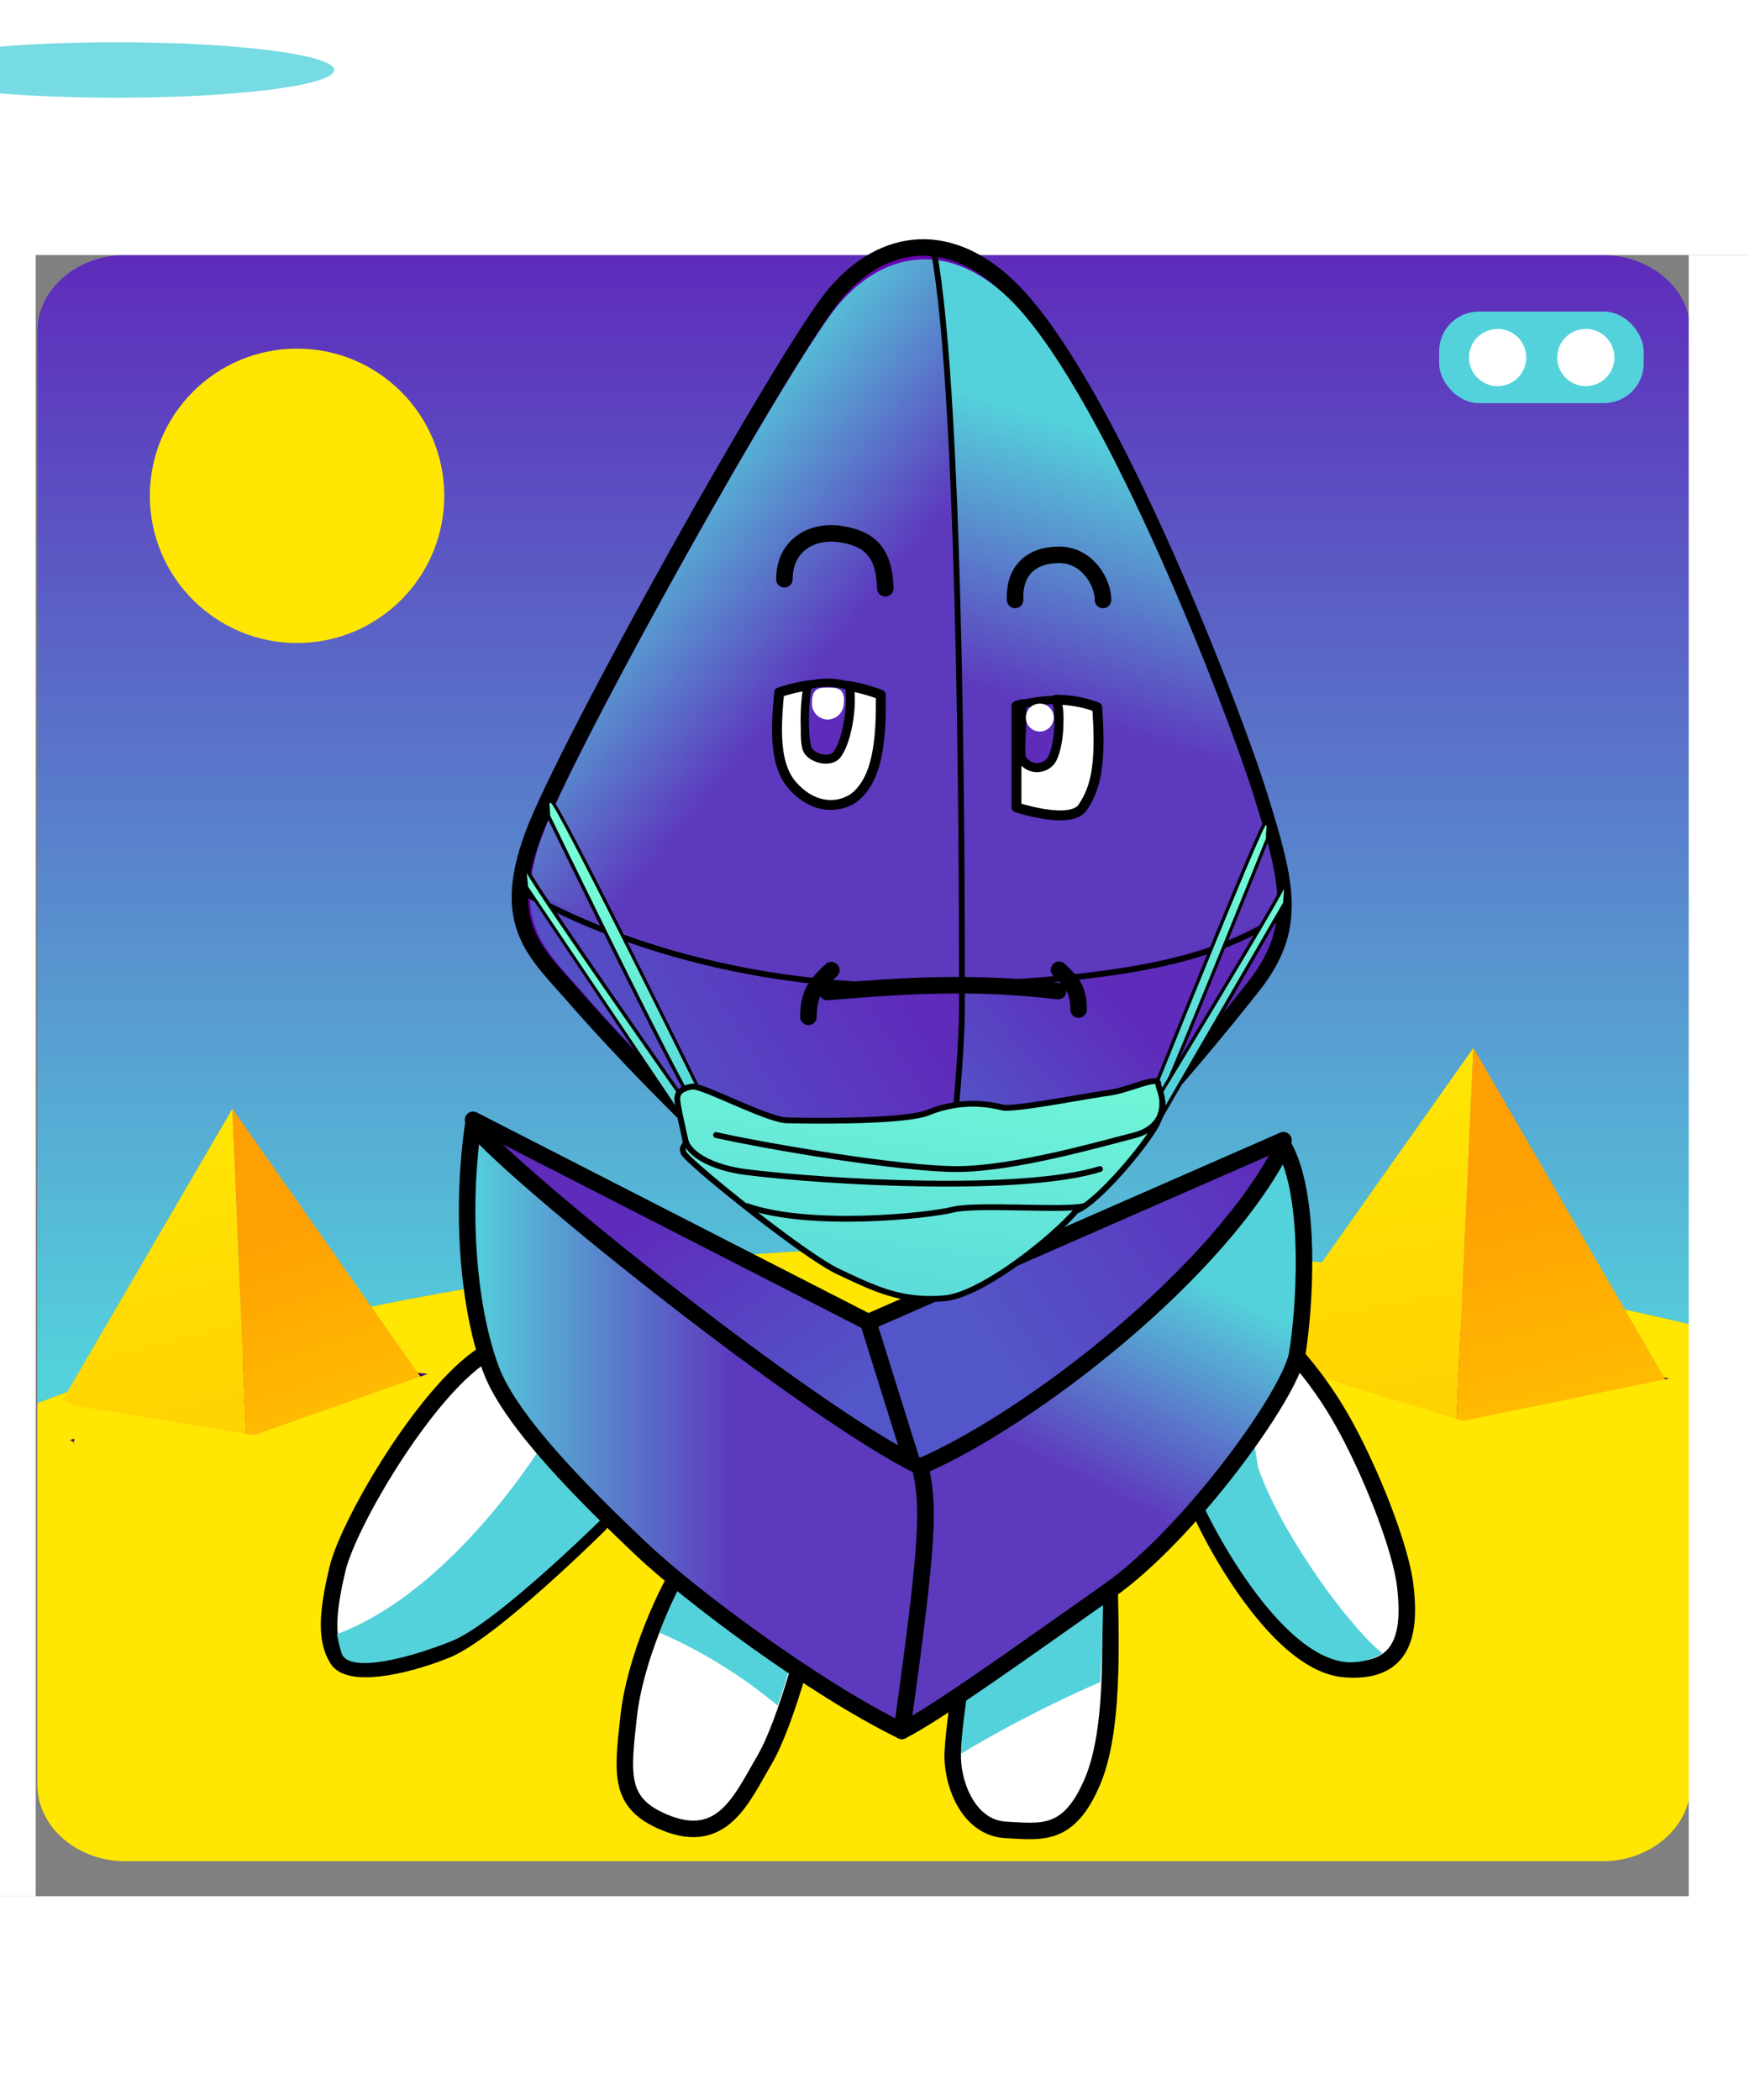 <svg xmlns="http://www.w3.org/2000/svg" viewBox="-20 -12 300 360"><rect x="-20" y="-12" width="300" height="360" fill="#808080" stroke="none"/><defs class="colour"><linearGradient id="Gradient-pyramid0" x1="137.54" x2="137.54" y1="219.4" y2="41.94" gradientUnits="userSpaceOnUse"><stop class="bkgrd1" offset="0"/><stop class="bkgrd2" offset=".99"/></linearGradient><linearGradient id="Gradient-pyramid1" x1="-8.86" x2="-10.46" y1="660.9" y2="653.21" gradientTransform="rotate(-5.47 -4507.985 -102.8)" gradientUnits="userSpaceOnUse"><stop offset="0" stop-color="#240066"/><stop offset=".58" stop-color="#450586"/></linearGradient><linearGradient id="Gradient-pyramid2" x1="57.63" x2="55.8" y1="-130.84" y2="-139.6" gradientTransform="rotate(2.291 -8795.63 4454.937)" gradientUnits="userSpaceOnUse"><stop offset="0" stop-color="#240066"/><stop offset=".58" stop-color="#450586"/></linearGradient><linearGradient id="Gradient-pyramid3" x1="40.69" x2="40.69" y1="243.1" y2="218.07" gradientUnits="userSpaceOnUse"><stop offset="0" stop-color="#240066"/><stop offset=".58" stop-color="#450586"/></linearGradient><linearGradient id="Gradient-pyramid4" x1="-14.94" x2="-30.33" y1="680.68" y2="610.43" gradientTransform="rotate(-5.47 -4507.985 -102.8)" gradientUnits="userSpaceOnUse"><stop offset="0" stop-color="#ffc902"/><stop offset=".98" stop-color="#ffe703"/></linearGradient><linearGradient id="Gradient-pyramid5" x1="13.68" x2=".68" y1="652.17" y2="608.21" gradientTransform="rotate(-5.17 -4554.355 -98.846)" gradientUnits="userSpaceOnUse"><stop offset="0" stop-color="#ffc902"/><stop offset=".98" stop-color="#ffa002"/></linearGradient><linearGradient id="Gradient-pyramid6" x1="-35.22" x2="-7.52" y1="659.33" y2="659.33" gradientTransform="rotate(-5.17 -4554.355 -98.846)" gradientUnits="userSpaceOnUse"><stop offset="0" stop-color="#ffc902"/><stop offset=".98" stop-color="#ffe703"/></linearGradient><linearGradient id="Gradient-pyramid7" x1="-7.53" x2="20.19" y1="659.32" y2="659.32" gradientUnits="userSpaceOnUse"><stop offset="0" stop-color="#ffc902"/><stop offset=".98" stop-color="#ffa002"/></linearGradient><linearGradient id="Gradient-pyramid8" x1="31.06" x2="31.06" y1="-549.32" y2="-577.87" gradientTransform="rotate(7.76 -5708.51 1302.054)" gradientUnits="userSpaceOnUse"><stop offset="0" stop-color="#240066"/><stop offset=".58" stop-color="#450586"/></linearGradient><linearGradient id="Gradient-pyramid9" x1="50.69" x2="33.14" y1="-108.28" y2="-188.39" gradientTransform="rotate(2.291 -8795.63 4454.937)" gradientUnits="userSpaceOnUse"><stop offset="0" stop-color="#ffc902"/><stop offset=".98" stop-color="#ffe703"/></linearGradient><linearGradient id="Gradient-pyramid10" x1="78.71" x2="63.88" y1="-138.4" y2="-188.53" gradientTransform="rotate(2.58 -8227.719 3949.698)" gradientUnits="userSpaceOnUse"><stop offset="0" stop-color="#ffc902"/><stop offset=".98" stop-color="#ffa002"/></linearGradient><linearGradient id="Gradient-pyramid11" x1="22.94" x2="54.53" y1="-130.23" y2="-130.23" gradientTransform="rotate(2.58 -8227.719 3949.698)" gradientUnits="userSpaceOnUse"><stop offset="0" stop-color="#ffc902"/><stop offset=".98" stop-color="#ffe703"/></linearGradient><linearGradient id="Gradient-pyramid12" x1="54.52" x2="86.13" y1="-130.24" y2="-130.24" gradientTransform="rotate(2.58 -8227.719 3949.698)" gradientUnits="userSpaceOnUse"><stop offset="0" stop-color="#ffc902"/><stop offset=".98" stop-color="#ffa002"/></linearGradient><linearGradient id="Gradient-3" x1="80.58" x2="38.83" y1="204.96" y2="139.5" gradientUnits="userSpaceOnUse"><stop offset="0" stop-color="#5356C8"/><stop offset=".58" stop-color="#5E2BBB"/></linearGradient><linearGradient id="Gradient-4" x1="114.4" x2="199.36" y1="189.22" y2="132.24" gradientUnits="userSpaceOnUse"><stop offset="0" stop-color="#5356C8"/><stop offset=".58" stop-color="#5E2BBB"/></linearGradient><linearGradient id="Gradient-9" x1="155.99" x2="201.13" y1="172.59" y2="132.64" gradientUnits="userSpaceOnUse"><stop offset="0" stop-color="#5356C8"/><stop offset=".58" stop-color="#5E2BBB"/></linearGradient><linearGradient id="Gradient-10" x1="91.99" x2="182.53" y1="179.1" y2="121.61" gradientUnits="userSpaceOnUse"><stop offset=".07" stop-color="#5356C8"/><stop offset=".58" stop-color="#5E2BBB"/></linearGradient><linearGradient id="Gradient-11" x1="193.66" x2="163.1" y1="196.17" y2="257.97" gradientUnits="userSpaceOnUse"><stop offset="0" stop-color="#54D2DB"/><stop offset=".58" stop-color="#5D39BE"/></linearGradient><linearGradient id="Gradient-12" x1="71.48" x2="150.05" y1="223.42" y2="223.42" gradientUnits="userSpaceOnUse"><stop offset="0" stop-color="#54D2DB"/><stop offset=".58" stop-color="#5D39BE"/></linearGradient><linearGradient id="Gradient-7" x1="100.3" x2="157.48" y1="63.18" y2="110.35" gradientUnits="userSpaceOnUse"><stop offset="0" stop-color="#54D2DB"/><stop offset=".58" stop-color="#5D39BE"/></linearGradient><linearGradient id="Gradient-8" x1="188.52" x2="163.87" y1="55.4" y2="134.71" gradientUnits="userSpaceOnUse"><stop offset="0" stop-color="#54D2DB"/><stop offset=".58" stop-color="#5D39BE"/></linearGradient><linearGradient id="Gradient-1" x1="94.38" x2="43.23" y1="266.8" y2="204.48" gradientUnits="userSpaceOnUse"><stop offset=".3" stop-color="#fff"/><stop offset=".59" stop-color="#fff"/></linearGradient><linearGradient id="Gradient-2" x1="197.89" x2="226.79" y1="240.7" y2="222.98" gradientUnits="userSpaceOnUse"><stop offset=".3" stop-color="#fff"/><stop offset=".59" stop-color="#fff"/></linearGradient><linearGradient id="Gradient-5" x1="117.85" x2="106.12" y1="257.26" y2="285.37" gradientUnits="userSpaceOnUse"><stop offset=".3" stop-color="#fff"/><stop offset=".59" stop-color="#fff"/></linearGradient><linearGradient id="Gradient-6" x1="166.23" x2="180.51" y1="261.62" y2="284.6" gradientUnits="userSpaceOnUse"><stop offset=".3" stop-color="#fff"/><stop offset=".59" stop-color="#fff"/></linearGradient><linearGradient id="Gradient-spark" x1="191.5" x2="191.5" y1="0" y2="43.586" gradientUnits="userSpaceOnUse"><stop offset="0" stop-color="#fff" stop-opacity="0"/><stop offset=".392" stop-color="#fff"/><stop offset=".599" stop-color="#fff"/><stop offset="1" stop-color="#fff" stop-opacity="0"/></linearGradient><linearGradient id="New_Gradient_Swatch_7" x1="-2771.06" x2="-2766.84" y1="1236.86" y2="1211.53" gradientTransform="matrix(-.94 .18 .39 2.01 -3037.26 -1780.67)" gradientUnits="userSpaceOnUse"><stop offset="0" stop-color="#54d2db"/><stop offset=".98" stop-color="#76ffd6"/></linearGradient><linearGradient id="New_Gradient_Swatch_7-2" x1="-3271.96" x2="-3266.54" y1="937.95" y2="905.41" gradientTransform="matrix(-.73 .14 .28 1.41 -2583.37 -664.44)" href="#New_Gradient_Swatch_7"/><linearGradient id="New_Gradient_Swatch_7-3" x1="-4.59" x2="-1.04" y1="1132.61" y2="1111.27" gradientTransform="matrix(.71 .12 -.37 2.18 565.51 -2279.35)" href="#New_Gradient_Swatch_7"/><linearGradient id="New_Gradient_Swatch_7-4" x1="-156.62" x2="-151.98" y1="674.07" y2="646.18" gradientTransform="matrix(.8 .14 -.24 1.43 436.39 -752.37)" href="#New_Gradient_Swatch_7"/><linearGradient id="New_Gradient_Swatch_7-5" x1="-79.8" x2="-51.87" y1="-557.56" y2="-653.06" gradientTransform="matrix(.99 -.07 -.07 .67 119.1 606.01)" href="#New_Gradient_Swatch_7"/><style>@keyframes eth2_t{0%,16.923%,75.385%,to{transform:translate(52.125px,218.125px) rotate(2.751deg) translate(-40.125px,-221.125px)}18.462%,21.538%{transform:translate(53.125px,218.125px) rotate(2.751deg) translate(-40.125px,-221.125px)}20%,23.077%{transform:translate(51.125px,218.125px) rotate(2.751deg) translate(-40.125px,-221.125px)}32.308%,69.231%{transform:translate(51.125px,143.03px) rotate(2.751deg) translate(-40.125px,-221.125px)}70.769%{transform:translate(51.125px,137.03px) rotate(2.751deg) translate(-40.125px,-221.125px)}}@keyframes eth1_t{0%,30.769%{transform:translate(12px,-3px)}32.308%,35.385%{transform:translate(11px,-3px)}33.846%,36.923%{transform:translate(13px,-3px)}46.154%,84.615%{transform:translate(13px,-79.999px)}86.154%{transform:translate(12.857px,-85.999px)}90.769%,to{transform:translate(12px,-3px)}}@keyframes a0_t{0%,13.333%{transform:translate(74.913px,-9.334px) rotate(-50.657deg) scale(.886,2.269) translate(-191.5px,-14.554px)}15.556%{transform:translate(74.913px,26.793px) rotate(-50.657deg) scale(.886,2.269) translate(-191.5px,-14.554px)}24.444%{transform:translate(74.913px,171.302px) rotate(-1.656deg) scale(.886,2.269) translate(-191.5px,-14.554px)}33.333%,to{transform:translate(74.913px,315.811px) rotate(22.566deg) scale(.886,2.269) translate(-191.5px,-14.554px)}}@keyframes body_t { 0% { transform: translate(35px,29px); animation-timing-function: cubic-bezier(0.42,0,0.58,1); } 17.778% { transform: translate(35px,20px); animation-timing-function: cubic-bezier(0.42,0,0.58,1); } 33.333% { transform: translate(35px,29px); animation-timing-function: cubic-bezier(0.42,0,0.58,1); } 51.111% { transform: translate(35px,20px); animation-timing-function: cubic-bezier(0.42,0,0.58,1); } 66.667% { transform: translate(35px,29px); animation-timing-function: cubic-bezier(0.42,0,0.58,1); } 84.444% { transform: translate(35px,20px); animation-timing-function: cubic-bezier(0.42,0,0.58,1); } 100% { transform: translate(35px,29px); } }
      @keyframes arm-left_t { 0% { transform: translate(48.79px,190.66px) rotate(0deg) translate(-47.381px,0px); animation-timing-function: cubic-bezier(0.42,0,0.58,1); } 17.778% { transform: translate(48.79px,190.66px) rotate(-5.285deg) translate(-47.381px,0px); animation-timing-function: cubic-bezier(0.42,0,0.58,1); } 33.333% { transform: translate(48.79px,190.66px) rotate(0deg) translate(-47.381px,0px); animation-timing-function: cubic-bezier(0.42,0,0.58,1); } 51.111% { transform: translate(48.79px,190.66px) rotate(-5.285deg) translate(-47.381px,0px); animation-timing-function: cubic-bezier(0.42,0,0.58,1); } 66.667% { transform: translate(48.79px,190.66px) rotate(0deg) translate(-47.381px,0px); animation-timing-function: cubic-bezier(0.42,0,0.58,1); } 84.444% { transform: translate(48.79px,190.66px) rotate(-5.285deg) translate(-47.381px,0px); animation-timing-function: cubic-bezier(0.42,0,0.58,1); } 100% { transform: translate(48.79px,190.66px) rotate(0deg) translate(-47.381px,0px); } }
      @keyframes arm-right_t { 0% { transform: translate(150.332px,189.04px) rotate(0deg) translate(0px,-0px); animation-timing-function: cubic-bezier(0.42,0,0.58,1); } 17.778% { transform: translate(150.332px,189.04px) rotate(6.229deg) translate(0px,-0px); animation-timing-function: cubic-bezier(0.42,0,0.58,1); } 33.333% { transform: translate(150.332px,189.04px) rotate(0deg) translate(0px,-0px); animation-timing-function: cubic-bezier(0.42,0,0.58,1); } 51.111% { transform: translate(150.332px,189.04px) rotate(6.229deg) translate(0px,-0px); animation-timing-function: cubic-bezier(0.42,0,0.58,1); } 66.667% { transform: translate(150.332px,189.04px) rotate(0deg) translate(0px,-0px); animation-timing-function: cubic-bezier(0.42,0,0.58,1); } 84.444% { transform: translate(150.332px,189.04px) rotate(6.229deg) translate(0px,-0px); animation-timing-function: cubic-bezier(0.42,0,0.58,1); } 100% { transform: translate(150.332px,189.04px) rotate(0deg) translate(0px,-0px); } }
      @keyframes eye-open_o { 0% { opacity: 1; } 78.4% { opacity: 1; } 80% { opacity: 0; } 81.733% { opacity: 0; } 82.8% { opacity: 1; } 100% { opacity: 1; } }
      @keyframes eye-close_o { 0% { opacity: 0; } 78.4% { opacity: 0; } 80% { opacity: 1; } 81.733% { opacity: 1; } 82.8% { opacity: 0; } 100% { opacity: 0; } }
      @keyframes a17_t { 0% { transform: translate(128.84px,324.46px) scale(1,1) translateY(0.98px); } 17.778% { transform: translate(128.84px,324.46px) scale(0.812,1) translateY(0.98px); } 33.333% { transform: translate(128.84px,324.46px) scale(1,1) translateY(0.98px); } 51.111% { transform: translate(128.84px,324.46px) scale(0.812,1) translateY(0.98px); } 66.667% { transform: translate(128.84px,324.46px) scale(1,1) translateY(0.98px); } 84.444% { transform: translate(128.84px,324.46px) scale(0.812,1) translateY(0.98px); } 100% { transform: translate(128.84px,324.46px) scale(1,1) translateY(0.98px); } }
      @keyframes a17_o { 0% { opacity: 0.8; } 17.778% { opacity: 0.4; } 33.333% { opacity: 0.8; } 51.111% { opacity: 0.4; } 66.667% { opacity: 0.8; } 84.444% { opacity: 0.4; } 100% { opacity: 0.8; } }

      .eye1 {fill:#5E2BBB;}
      .eye2 {fill:#5E2BBB;}
      .tongue{fill:#F42F86;}

      .bkglight {fill:#76FFD6;}
      .bkgdark {fill:#54D2DB;}
      .bkginverse {fill:#76FFD6;}
      .bkgrd1 {stop-color:#54d2db;}
      .bkgrd2 {stop-color:#5e2bbb;}
      .bkglighter {fill:#54d2db;}</style><mask id="Mask-spark"><path fill="url(#Gradient-spark)" fill-rule="nonzero" stroke="none" d="M0 0h383v43.586H0z" opacity=".2" style="mix-blend-mode:normal;animation:4.5s linear infinite both a0_t" transform="matrix(.562 -.685 1.755 1.439 -58.206 100.962)"/></mask></defs><g id="background" transform="matrix(1.09 0 0 1.09 -12 -12)"><g transform="translate(-21)"><g id="bkgdesert" transform="translate(12 -3)"><path fill="url(#Gradient-pyramid0)" d="M253.69 43.11H21.38c-7.61 0-13.84 5.4-13.84 12v168.57c40-15.4 92.47-24.75 150-24.75 39.92 0 77.41 4.5 110 12.39V55.11c0-6.6-6.24-12-13.85-12Z" class="cls-1"/><path fill="#ffe703" d="M21.38 295.72h232.31c7.61 0 13.85-5.4 13.85-12v-72.4c-32.57-7.89-70.06-12.39-110-12.39-57.55 0-110.07 9.35-150 24.75v60c0 6.64 6.23 12.04 13.84 12.04Z" class="cls-2"/><circle r="23.15" fill="#ffe703" class="cls-2" transform="translate(48.38 80.98)"/><path fill="url(#Gradient-pyramid1)" d="m69.78 219.19-26.88 10.5-30.11-5.53 29.34-8.25 27.65 3.28Z" class="cls-3"/><path fill="url(#Gradient-pyramid2)" d="m265.02 220.06-32 7.73-33.16-10.88 34.42-4.81 30.74 7.96Z" class="cls-4"/></g><g id="eth2" style="animation:6.5s linear infinite both eth2_t" transform="rotate(2.751 108.59 469.482)"><path fill="url(#Gradient-pyramid3)" d="m42.08 243.7 26.2-17.9-28.12-7.57-27.06 12.58 28.98 12.89Z" class="cls-5"/><path fill="url(#Gradient-pyramid4)" fill-rule="evenodd" d="m11.65 224.54 24.47-47.02 2.96 32.85 2.51 27.71-29.95-13.52Z" class="cls-6"/><path fill="url(#Gradient-pyramid5)" fill-rule="evenodd" d="m68.59 219.37-32.48-41.85 2.96 32.85 2.5 27.71 27.04-18.69Z" class="cls-8"/><path fill="url(#Gradient-pyramid6)" d="m42.08 243.7 1.9 21.03-30.88-33.92 28.98 12.89Z" class="cls-10"/><path fill="url(#Gradient-pyramid7)" d="m42.08 243.7 1.9 21.03 24.3-38.93-26.2 17.9Z" class="cls-11"/></g><g id="eth1" style="animation:6.5s linear infinite both eth1_t" transform="translate(12 -3)"><path fill="url(#Gradient-pyramid8)" d="m229.94 243.5 32.36-16.2-30.61-12.87-32.51 10.04 30.76 19.03Z" class="cls-12"/><path fill="url(#Gradient-pyramid9)" fill-rule="evenodd" d="m198.51 217.16 34.89-49.36-1.71 37.57-1.44 31.71-31.76-19.89Z" class="cls-13"/><path fill="url(#Gradient-pyramid10)" fill-rule="evenodd" d="m263.65 220.09-30.27-52.29-1.7 37.57-1.44 31.7 33.42-16.96Z" class="cls-15"/><path fill="url(#Gradient-pyramid11)" d="m229.94 243.5-1.09 24.06-29.67-43.09 30.76 19.03Z" class="cls-17"/><path fill="url(#Gradient-pyramid12)" d="m229.94 243.5-1.09 24.06 33.45-40.26-32.36 16.2Z" class="cls-18"/></g><g id="covers" transform="translate(12 -3)"><path fill="#ffe703" d="m12.78 223.98 28.85 4.72 28.09-9.89 3.51 46.36-56 5.35-4.45-46.54ZM199.87 216.7l31.87 9.78 33.28-6.85-3.18 52.93-64.11-2.57 2.14-53.29Z" class="cls-2"/></g><path fill="#fff" stroke="none" d="M9 0h285.554v40.11H9zM0 298.221h299V355H0z"/><path fill="#fff" stroke="none" d="M279.25 40.11h21.993v264.87H279.25zM-1.47 30h20.75v268.221H-1.47z"/></g><g id="rating" transform="translate(219 49)"><rect width="32.17" height="14.4" fill="#54D2DB" class="cls-1" rx="6.25"/><g id="bg-rating"><circle cx="23.07" cy="52.93" r="4.5" fill="#fff" transform="translate(0 -45.7)"/></g><g id="char-rating"><circle cx="9.2" cy="52.93" r="4.5" fill="#fff" transform="translate(0 -45.7)"/></g></g></g><g id="character"><ellipse fill="#54D2DB" class="cls-1" opacity=".8" rx="37.29" ry="4.76" style="animation:4.5s linear infinite both a17_t,4.5s linear infinite both a17_o"/><g id="body" data-name="Layer 1" style="animation:4.5s linear infinite both body_t" transform="translate(35 29)"><g id="arm-left" style="animation:4.5s linear infinite both arm-left_t" transform="translate(1.409 190.66)"><path fill="url(#Gradient-1)" stroke="#000" stroke-linecap="round" stroke-linejoin="round" stroke-width="2.83" d="M75.2 201.23c-10.06 5.55-24 29.16-25.94 37.29-1.94 8.13-1.93 12.38 0 15.48 1.93 3.1 10.84 1.55 18.59-1.55s26.32-21.55 26.32-21.55Z" class="cls-4" transform="translate(-47.809 -201.23)"/><path fill="#54D2DB" d="M21.061 49.65c7.74-3.1 26.32-21.55 26.32-21.55l-9.26-14.48c-7.65 12.33-21.18 29-36.76 34.86.2 1.147.478 2.28.83 3.39 1.35 3.26 11.12.9 18.87-2.22Z" class="cls-1"/></g><g id="arm-right" style="animation:4.5s linear infinite both arm-right_t" transform="translate(150.332 189.04)"><path fill="url(#Gradient-2)" stroke="#000" stroke-linecap="round" stroke-linejoin="round" stroke-width="2.83" d="M211.42 199.61a66.26 66.26 0 0 1 10 13.36c4.64 8.13 10.13 21.68 10.9 28.64.77 6.96.35 15-10.47 14.08-10.82-.92-21.66-20.26-24.75-27.23-3.09-6.97 14.32-28.85 14.32-28.85Z" class="cls-7" transform="translate(-196.733 -199.61)"/><path fill="#54D2DB" d="m10.358 21.58-2.09-12.9-.69-.44c-4.36 6.72-8.8 15-7.1 18.8 3.09 7 14.26 26.95 25.08 27.87a10.446 10.446 0 0 0 6.11-1.52c-5.58-4.39-17.4-20.51-21.31-31.81Z" class="cls-1"/></g><path fill="url(#Gradient-3)" stroke="#000" stroke-linecap="round" stroke-linejoin="round" stroke-width="2.83" d="m103.74 211.33-9.9-25.68-67.75-34.68 12.78 28.68 64.87 31.68Z" class="cls-2"/><path fill="url(#Gradient-4)" stroke="#000" stroke-linecap="round" stroke-linejoin="round" stroke-width="2.83" d="m102.81 214.33 59.54-41.84 2.68-18.03-71.19 31.19 8.97 28.68Z" class="cls-3"/><path fill="url(#Gradient-5)" stroke="#000" stroke-linecap="round" stroke-linejoin="round" stroke-width="2.83" d="M109.65 245.1c-4.26 6.19-9.41 18.22-10.45 27.48-1.15 10.25-1.79 15.08 6.07 18.38 10 4.18 13.28-4.06 17.16-10.64 3.88-6.58 7.89-22.83 7.89-22.83Z" class="cls-5" transform="translate(-46.4 -19.57)"/><path fill="url(#Gradient-6)" stroke="#000" stroke-linecap="round" stroke-linejoin="round" stroke-width="2.83" d="M181.49 245.1c.16 11.22 1.32 29-2.74 38.71-4.06 9.71-8.71 8.78-14.9 8.46-6.19-.32-9-7.3-9.13-12.33-.13-5.03 3.87-28.65 3.87-28.65Z" class="cls-6" transform="translate(-46.4 -19.57)"/><path fill="#54D2DB" d="m134.08 227.08-20.48 4.25s-3.87 22.7-3.87 28.32a204.731 204.731 0 0 1 23.87-12.28c.49-7.26.56-14.58.48-20.29ZM65.06 224.88a69.314 69.314 0 0 0-7 14 83.763 83.763 0 0 1 20.24 12.51c2.47-6.91 4.41-14.75 4.41-14.75Z" class="cls-1"/><path fill="#6805af" stroke="#000" stroke-width="2.83" d="M103.51 178.58c15 .45 46.66-38.44 56.26-50.6 7.74-9.81 5.85-17.28 1.21-32.25-4.64-14.97-25.59-69.27-42-86.43-10.84-11.35-22.62-9.66-30.87.14s-46 77.25-51.73 92.73c-5.73 15.48.52 20.13 7.23 27.87 6.71 7.74 43.38 48.04 59.9 48.54Z" class="cls-8"/><path fill="url(#Gradient-7)" d="m152.4 147 4-.14c0-19.76-.13-97.6-4.46-123.7-6.22-.79-12.13 2.1-16.86 7.72C127 40.46 90 106.52 84.42 121.69a32.835 32.835 0 0 0-2.14 9.31c7.21 4.22 32.56 17.11 70.12 16Z" class="cls-9" transform="translate(-46.4 -19.57)"/><path fill="url(#Gradient-8)" d="M156.41 146.83c34.23-1.35 44.59-6 53.92-11.62.44-5.41-1.27-11.41-3.88-19.83-4.55-14.66-25.07-67.85-41.11-84.67-4.41-4.61-9-7-13.39-7.58 4.33 26.1 4.46 103.94 4.46 123.7Z" class="cls-10" transform="translate(-46.4 -19.57)"/><path fill="url(#Gradient-9)" d="M156.41 146.83v3.74c0 9.44-2.23 35.88-6.36 46h.1c14.69.45 45.71-37.65 55.11-49.56 3.23-4.09 4.73-7.76 5.07-11.76-9.33 5.54-19.69 10.23-53.92 11.58Z" class="cls-11" transform="translate(-46.4 -19.57)"/><path fill="url(#Gradient-10)" d="m156.41 146.83-4 .14c-37.56 1.14-62.91-11.75-70.12-16-.47 8.25 4.23 12.26 9.22 18 6.56 7.57 42.32 46.89 58.55 47.54 4.13-10.08 6.36-36.52 6.36-46Z" class="cls-12" transform="translate(-46.4 -19.57)"/><path fill="none" stroke="#000" d="M34.22 111.64c7.35 4.34 33.24 17.5 71.59 16.34 38.35-1.16 49.3-6.11 59.21-12.06" class="cls-13"/><path fill="none" stroke="#000" d="M102.74 180.04c4.64-8.9 7.16-38.24 7.16-48.38s.25-103.55-4.91-130.07" class="cls-13"/><path fill="url(#Gradient-11)" stroke="#000" stroke-linecap="round" stroke-linejoin="round" stroke-width="2.83" d="M211.42 175c-10.87 21.68-43.32 46.84-62.28 55 1.47 6.58 1.61 11.49-3.14 45.29 6.16-3.1 21.72-14.32 35.49-24 13.77-9.68 31.13-33.68 32.29-40.64 1.16-6.96 2.71-26.71-2.36-35.65Z" class="cls-14" transform="translate(-46.4 -19.57)"/><path fill="url(#Gradient-12)" stroke="#000" stroke-linecap="round" stroke-linejoin="round" stroke-width="2.83" d="M149.14 230c-19-9.29-68.91-49.16-76.65-58.45-2.32 16.65-.39 32.52 3.1 41.81s17 22.45 25.55 30.58c8.55 8.13 29.8 24 44.86 31.35 4.75-33.8 4.61-38.71 3.14-45.29Z" class="cls-15" transform="translate(-46.4 -19.57)"/><g id="eyebrow"><path fill="none" stroke="#000" stroke-linecap="round" stroke-linejoin="round" stroke-width="2.83" d="M119.02 61.85c-.24-5 2.76-7.74 7.54-7.74s7.53 4.64 7.53 7.74M79.47 58.3c0-5.8 4.71-8.51 9.65-7.74 4.94.77 7.49 3.1 7.65 9.29" class="cls-16"/></g><path id="mask" fill="#fff" fill-rule="evenodd" stroke="#000" stroke-width="2.83" d="M206.17 147.55c-9.6 12.16-41.26 51.05-56.26 50.6-16.52-.5-53.19-40.8-59.9-48.54a168.918 168.918 0 0 0-1.913-2.16c-5.889-6.575-10.496-11.719-5.317-25.71 5.73-15.48 43.48-82.93 51.73-92.73 8.25-9.8 20.03-11.49 30.87-.14 16.41 17.16 37.36 71.46 42 86.43 4.64 14.97 6.53 22.44-1.21 32.25Zm-104.457 95.581c8.55 8.13 29.8 24 44.86 31.35 6.16-3.1 21.72-14.32 35.49-24 13.77-9.68 31.13-33.68 32.29-40.64 1.16-6.96 2.71-26.71-2.36-35.65l-.19.375.2-1.345-71.19 31.19-67.75-34.68.906 2.032a25.595 25.595 0 0 1-.906-1.022c-2.32 16.65-.39 32.52 3.1 41.81s17 22.45 25.55 30.58Z" class="cls-8" mask="url(#Mask-spark)" transform="translate(-46.4 -19.57)"/><g id="mouth-open" data-name="Layer 2" opacity="1"><g id="mouth-flat" transform="translate(78 112)"><path d="M9.51 13.31c-2.5 2.35-3.92 3.85-3.92 8M48.55 13.25c2.14 2 3.35 3.3 3.35 6.82" style="fill:none;stroke:#000;stroke-linecap:round;stroke-linejoin:round;stroke-width:2.835px"/><path d="M8.85 17.06c12.92-1.1 25-1.88 39.53-.16" style="fill:none;stroke:#000;stroke-linecap:round;stroke-linejoin:round;stroke-width:2.835px"/></g></g><g id="eye-open" data-name="Layer 4" opacity="1" style="animation:4.5s linear infinite both eye-open_o"><g id="eye-relax" transform="translate(74 60)"><path d="M16.53 16.6c.58 3.62-.43 9.48-2.12 11.71-1.06 1.41-4.21.67-4.93-.87s-.17-8 .54-11a27.71 27.71 0 0 0-5.45 1.27C4 24 3.67 30.23 7 33.82c4.1 4.48 8.79 3.48 10.94 1.49C20.56 32.83 22 28.56 22 19.79v-1.68a27.63 27.63 0 0 0-5.47-1.51Z" style="fill:#fff;stroke:#000;stroke-linecap:round;stroke-linejoin:round;stroke-width:1.701px"/><path d="M9.5 16.5c-.71 3-.73 9.33 0 10.94s3.87 2.28 4.93.87c1.69-2.23 2.7-8.09 2.12-11.71a12.42 12.42 0 0 0-7.05-.1Z" class="eye2" style="stroke:#000;stroke-linecap:round;stroke-linejoin:round;stroke-width:1.417px"/><path d="M59.08 20.23a20.5 20.5 0 0 0-7-1.28 13.69 13.69 0 0 1 .37 3.94c0 3-.71 5.75-1.42 6.58a2.94 2.94 0 0 1-4.78-.39c-.46-.82 0-5 0-7.68a13.13 13.13 0 0 1 .1-1.69l-1.1.3V37.4s9.29 3.1 11.36 0 3.09-6.77 2.58-15.55c-.03-.56-.07-1.1-.11-1.62Z" style="fill:#fff;stroke:#000;stroke-linejoin:round;stroke-width:1.701px"/><path d="M46.35 19.71a13.13 13.13 0 0 0-.1 1.69c0 2.65-.46 6.86 0 7.68a2.94 2.94 0 0 0 4.78.39c.71-.83 1.42-3.62 1.42-6.58a13.69 13.69 0 0 0-.37-3.89 22.68 22.68 0 0 0-5.73.71Z" class="eye1" style="stroke:#000;stroke-linejoin:round;stroke-width:1.417px"/><path d="M10.19 19.62c0-2.73 1.22-2.73 2.73-2.73s3 0 2.73 2.73a2.82 2.82 0 0 1-2.73 2.73 2.73 2.73 0 0 1-2.73-2.73Z" style="fill:#fff"/><circle cx="49.25" cy="22.01" r="2.39" style="fill:#fff"/></g></g><g id="eye-close" data-name="Layer 5" opacity="0" style="animation:4.5s linear infinite both eye-close_o"><path fill="none" stroke="#000" stroke-linecap="round" stroke-linejoin="round" stroke-width="2.83" d="M78.261 79.8c2.97 4.59 5.149 6.73 10.436 7.25 5.286.52 7.359-3.07 8.073-4.53M119.007 84.33c2.779 5.63 5.353 6.73 9.064 6.48 3.711-.25 6.119-2 6.703-6.29" class="cls-17"/></g><g id="accessHead"><g id="Chin_diaper" data-name="Chin diaper" transform="translate(2 -45)"><path d="M61.43 192.44C58 187.05 37.22 144.27 37 143.84V143.63a4.44 4.44 0 0 0 0-.93c-.06-.69-.08-1.06.1-1.25l.08-.09h.18a.58.58 0 0 1 .41.23c1.92 2.09 24.7 48.35 25.67 50.31l.16.34-2 .4Z" style="fill:url(#New_Gradient_Swatch_7)"/><path d="M37.33 141.62a.32.32 0 0 1 .2.13C39.44 143.84 63.15 192 63.15 192l-1.48.29c-3.48-5.45-24.4-48.57-24.4-48.57.14-.44-.24-2.1.06-2.1m0-.57a.61.61 0 0 0-.47.21c-.27.29-.23.76-.17 1.47a4.93 4.93 0 0 1 0 .82l-.07.22.11.2c.85 1.76 21 43.21 24.43 48.63l.21.32.38-.07 1.48-.29.73-.15-.33-.66c-1-2-23.77-48.26-25.71-50.38a.85.85 0 0 0-.62-.32Z"/><path d="m33.25 156.07-.37-4 .68 1.44c1.62 3.4 27.32 40 27.58 40.34l.08.11-.76 2.58Z" style="fill:url(#New_Gradient_Swatch_7-2)"/><path d="M33.31 153.66C35 157.12 60.91 194 60.91 194l-.55 1.87L33.53 156l-.22-2.31m-.86-3.12.29 3.18L33 156v.14l.08.12 26.84 39.93.68 1 .34-1.16.54-1.87.08-.26-.16-.22c-.26-.37-25.94-36.93-27.55-40.3l-1.37-2.88Z"/><path d="m140.4 191.8.13-.32c.72-1.79 17.59-43.67 19.12-46 .06-.1.18-.3.4-.3h.12l.12.11c.15.17.14.46.06 1.33a5.87 5.87 0 0 0 0 1V147.79c-.15.38-15.31 38.07-18.12 44.12l-.09.2Z" style="fill:url(#New_Gradient_Swatch_7-3)"/><path d="M160.05 145.42c.22 0-.12 1.78 0 2.24 0 0-15.28 38-18.11 44.11l-1.13-.19s17.57-43.61 19.1-46c.07-.11.12-.16.16-.16m0-.57a.79.79 0 0 0-.64.42c-1.54 2.41-18.43 44.32-19.14 46.1l-.29.63.7.12 1.12.19.43.07.18-.39c2.81-6.06 18-43.76 18.12-44.14l.07-.16v-.16a7.15 7.15 0 0 1 0-1c.08-.88.12-1.28-.13-1.55l-.17-.19Z"/><path d="m141.23 192.63.07-.11c.2-.33 19.92-32.8 21.55-36.26l.62-1.32-.22 3.86-21.08 36.41Z" style="fill:url(#New_Gradient_Swatch_7-4)"/><path d="m163.11 156.38-.14 2.34-20.75 35.82-.68-1.88s19.91-32.77 21.57-36.28m.73-2.89-1.25 2.65c-1.62 3.45-21.33 35.9-21.53 36.23l-.14.23.09.26.68 1.88.42 1.14.61-1L163.46 159l.07-.11v-.14l.13-2.34.17-2.92Z"/><path d="M133 191.36c-3.47.44-16.34 3-18.24 2.48a20.14 20.14 0 0 0-12.69.91c-4.43 1.66-20.76 1.38-24.15 1.31S63.3 190 61.67 190.27s-2.63.89-2.56 2.22 1.07 5.42 1.35 6.84-.74.88-.29 2.26 20.56 17.6 26.55 20.41c6.18 2.89 10.66 5.19 18.15 4.57 6.36-.53 18.45-10.19 22.61-15 3.31-1.25 10.59-9.62 13.31-14s.83-6.53.75-7.86-5.12 1.21-8.54 1.65Z" style="stroke:#000;stroke-miterlimit:10;fill:url(#New_Gradient_Swatch_7-5)"/><path d="M65.75 198.58c9 2 31.48 5.83 41.28 5.83s24.86-4.37 30.34-5.75 4.92-5.76 4.92-5.76" style="fill:none;stroke:#000;stroke-linecap:round;stroke-linejoin:round"/><path d="M131.57 204.41c-13.41 4.13-46.18 2.32-60.59.53-5.66-.7-10-3-10.52-5.61M71 210.75c10.84 3.83 31.21 1.67 35.3.63s19.14.25 22.62-.63" style="fill:none;stroke:#000;stroke-linecap:round;stroke-linejoin:round"/></g></g></g></g></svg>
